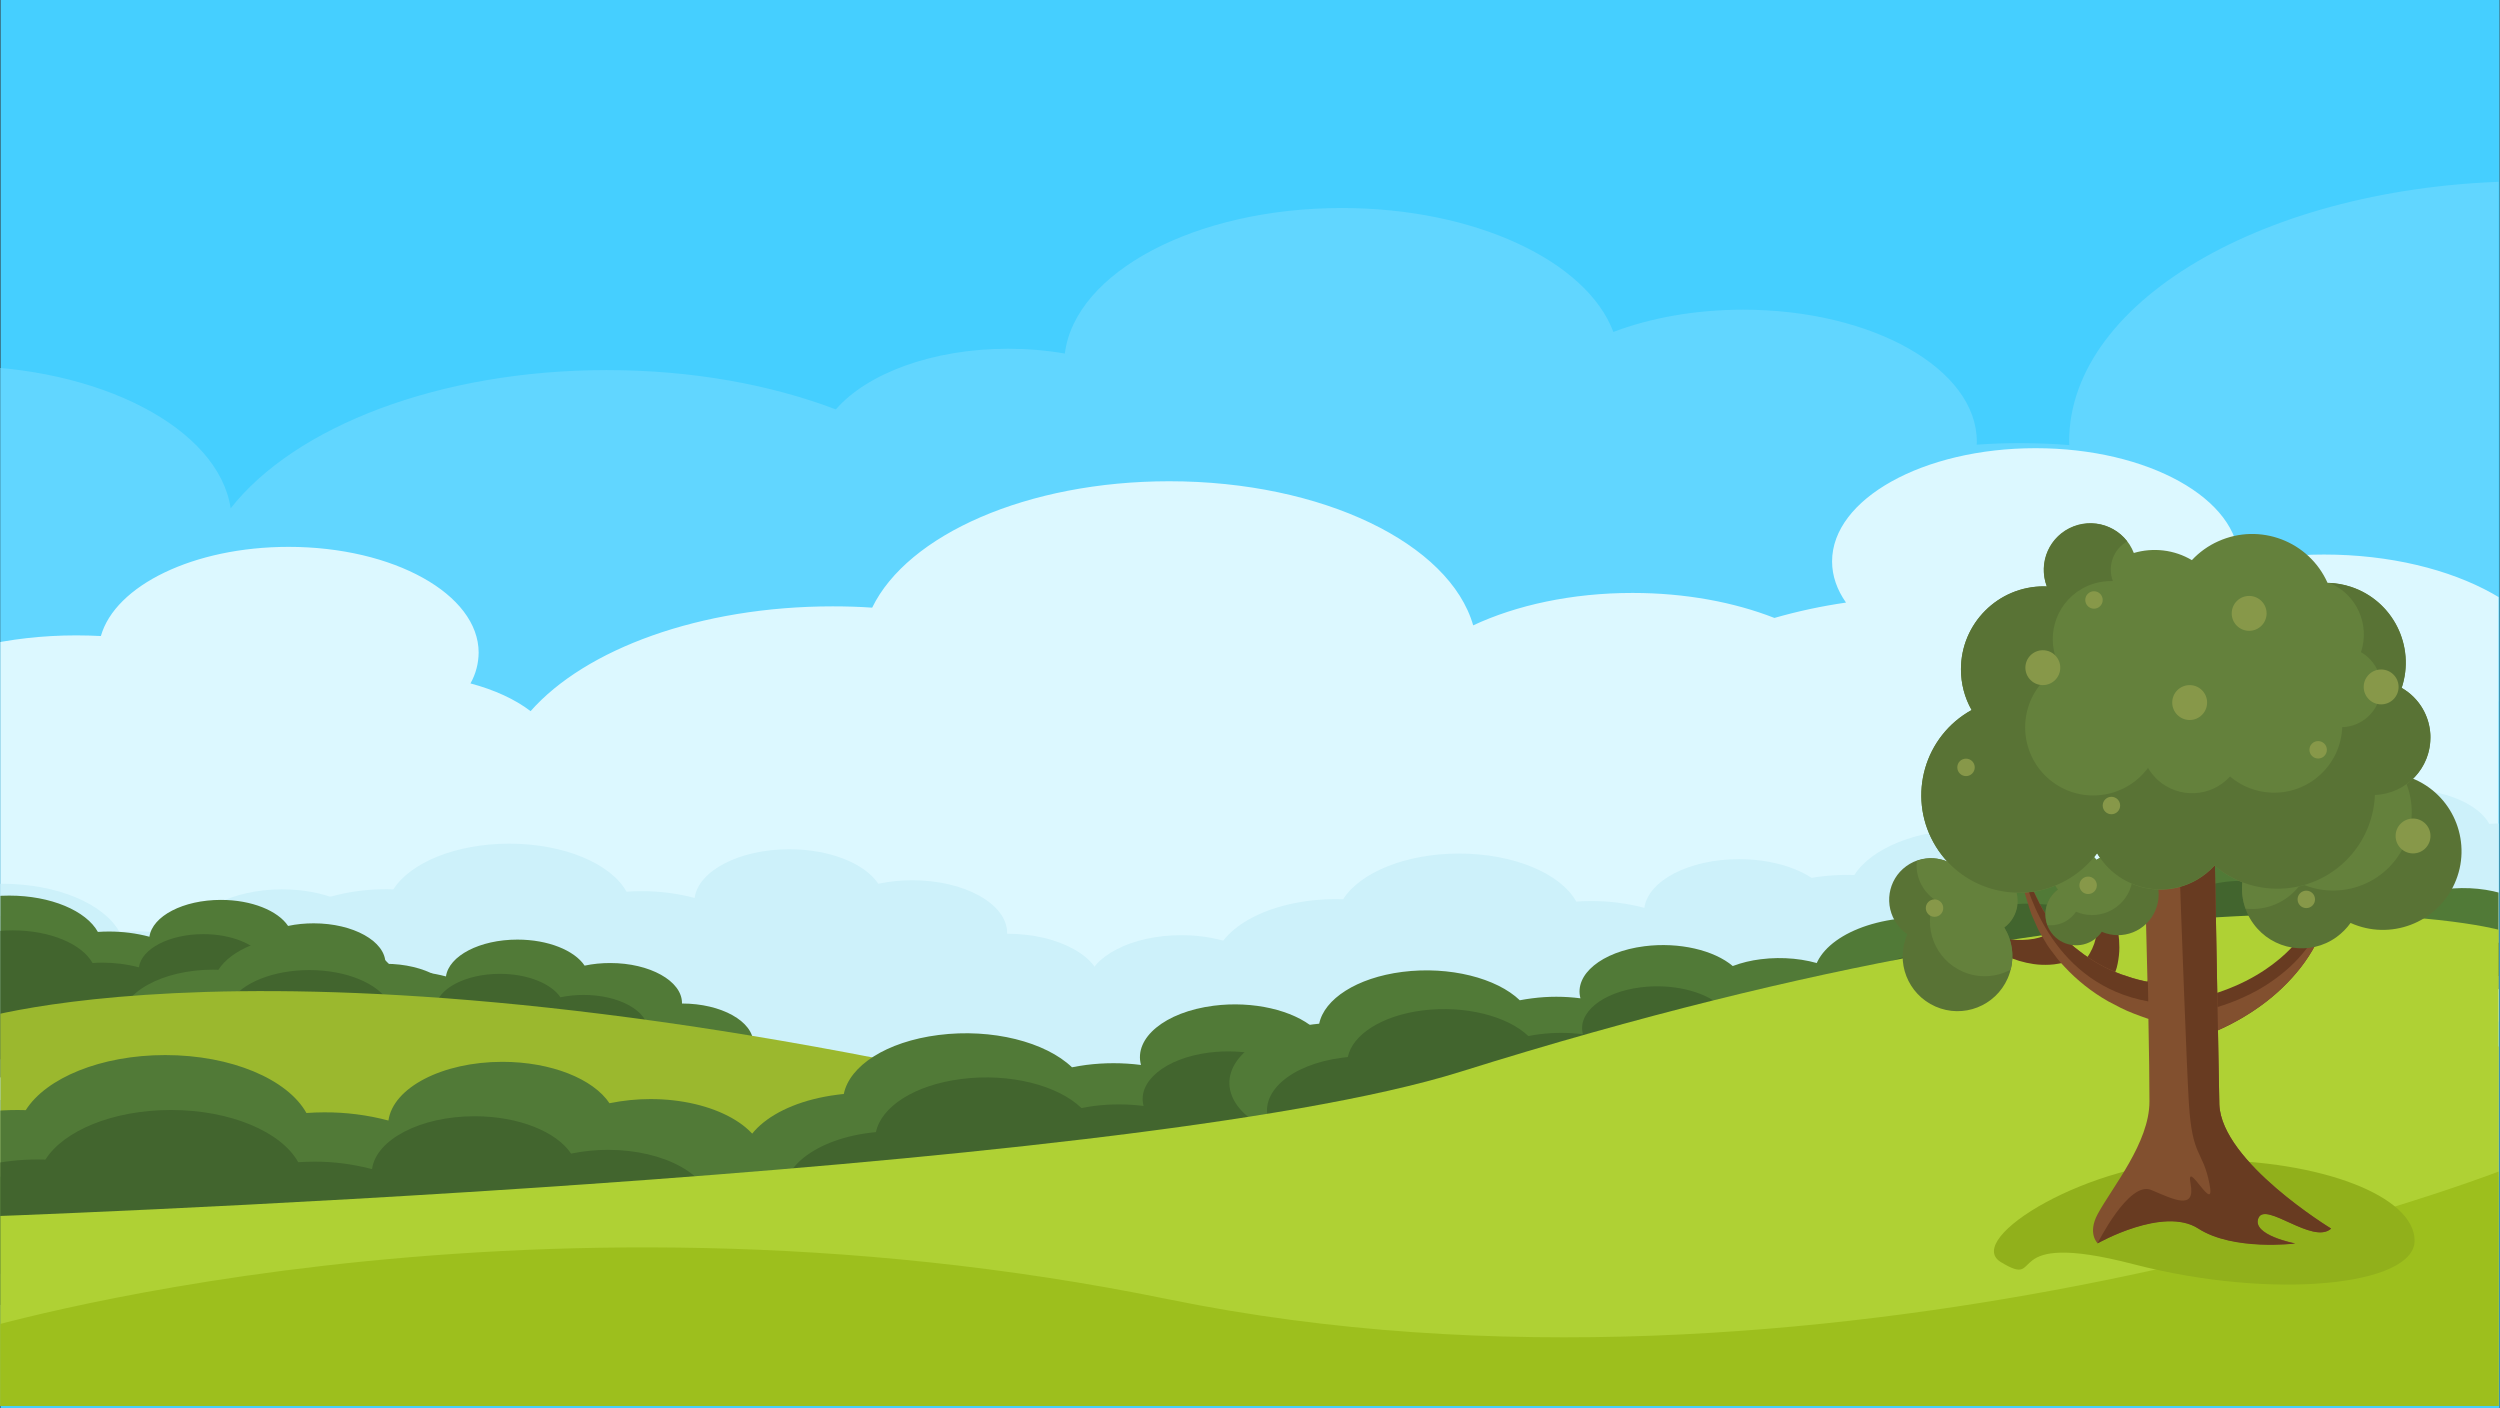 <?xml version="1.0" encoding="utf-8"?>
<!-- Generator: Adobe Illustrator 25.0.1, SVG Export Plug-In . SVG Version: 6.00 Build 0)  -->
<svg version="1.1" id="Layer_1" xmlns="http://www.w3.org/2000/svg" xmlns:xlink="http://www.w3.org/1999/xlink" x="0px" y="0px"
	 viewBox="0 0 1920.5 1081.8" style="enable-background:new 0 0 1920.5 1081.8;" xml:space="preserve">
<rect x="0" y="0" width="1920.5" height="1081.8" fill="#333333" stroke="none"/>
<style type="text/css">
	.st0{fill:#45CFFF;}
	.st1{clip-path:url(#SVGID_2_);}
	.st2{fill:#61D6FF;}
	.st3{fill:#DCF8FF;}
	.st4{fill:#CDF1FA;}
	.st5{fill:#517A37;}
	.st6{fill:#42652E;}
	.st7{fill:#9BB82E;}
	.st8{fill:#AFD134;}
	.st9{fill:#9DBF1D;}
	.st10{fill:#91B01B;}
	.st11{fill:#683B21;}
	.st12{fill:#82502F;}
	.st13{fill:#597335;}
	.st14{fill:#64813C;}
	.st15{fill:#879849;}
</style>
<rect x="0.4" class="st0" width="1919.8" height="1081.8"/>
<g>
	<defs>
		<rect id="SVGID_1_" x="0.3" y="0.1" width="1919.1" height="1080"/>
	</defs>
	<clipPath id="SVGID_2_">
		<use xlink:href="#SVGID_1_"  style="overflow:visible;"/>
	</clipPath>
	<g class="st1">
		<path class="st2" d="M1943.9,139.2c-195.7,0-354.4,89.6-354.4,200.1c0,0.9,0,1.7,0.1,2.6c-12.2-1-24.6-1.4-37.2-1.5
			c-11.5,0-22.8,0.4-33.9,1.2c0-0.8,0.1-1.6,0.1-2.3c0-56-80.4-101.4-179.5-101.4c-36.9,0-71.2,6.3-99.7,17.1
			c-20.5-54.4-106.1-95.2-208.6-95.2c-112.6,0-204.9,49.3-212.8,111.8c-14.4-2.5-28.9-3.7-43.5-3.7c-58.2,0-108.4,19-132.4,46.6
			c-50.3-19.1-110.8-30.2-175.9-30.2c-129,0-239.9,43.6-289,106.2C168,329.2,77,281.1-33.9,281.1c-117,0-211.8,53.6-211.8,119.6
			c0,53.9,63.2,99.5,150,114.4c-21.6,20.2-34,43.8-34,69c0,73.9,106.1,133.8,236.9,133.8c105.9,0,195.5-39.2,225.9-93.3
			c40.5,10.6,85.6,16.6,133.1,16.6c121.3,0,226.6-38.6,279.6-95.2c24.1,8.2,52.3,12.9,82.5,12.9c3.7,0,7.3-0.1,11-0.2
			c46.6,67.2,162.5,114.8,298,114.8c97.2,0,184.3-24.5,243-63.2c46.7,21.8,106.7,35,172.1,35c129,0,236.8-51.1,263.6-119.4
			c42,9,84.9,13.6,127.9,13.5c195.7,0,354.4-89.6,354.4-200.1S2139.6,139.2,1943.9,139.2z"/>
		<path class="st3" d="M1950.1,593.6c-4.5-2.9-9.2-5.7-14.3-8.3c20.3-16.4,32.2-36.2,32.2-57.6c0-56.1-81.8-101.7-182.6-101.7
			c-22,0-44,2.2-65.5,6.8c0-0.5,0.1-1,0.1-1.5c0-48.1-70-87-156.3-87s-156.3,39-156.3,87c0,11.1,3.8,21.8,10.7,31.6
			c-18.6,2.7-36.9,6.6-55,11.8c-30.9-12.1-68.4-19.2-109-19.2c-46.6,0-89.3,9.4-122.4,24.9c-18-62.8-115.7-110.7-233.5-110.7
			c-109.1,0-201,41.1-228.2,97.1c-9.9-0.7-20-1-30.3-1c-101.9,0-190,32.8-232.1,80.5c-11.9-9.1-27.8-16.4-46.2-21.3
			c4.1-7.2,6.2-15.3,6.3-23.6c0-44.9-65.4-81.3-146-81.3c-72.9,0-133.2,29.7-144.2,68.5c-6.2-0.3-12.5-0.5-18.9-0.5
			c-104.8,0-189.7,47.3-189.7,105.6v310.2h2125.6V593.6H1950.1z"/>
		<path class="st4" d="M384,748.1L384,748.1c0-0.2,0-0.3,0-0.5c0-22.4-32.6-40.6-72.9-40.6c-8.8,0-17.5,0.9-26.1,2.7
			c-10.3-15.4-37-26.5-68.3-26.5c-38.4,0-69.8,16.5-72.7,37.4c-13.4-3.5-27.2-5.3-41.1-5.2c-3.8,0-7.5,0.1-11.2,0.4
			c-11.9-21.4-47.7-36.9-90.1-36.9c-41.1,0-76.1,14.7-89,35.1c-1.8-0.1-3.5-0.1-5.3-0.1c-52.1,0-94.3,23.5-94.3,52.5
			s42.2,52.5,94.3,52.5c9.7,0,19.3-0.8,28.8-2.5c3.4,16.2,28.2,28.8,58.3,28.8c11.9,0.1,23.8-2,34.9-6.4
			c15.7,14.8,44.6,24.7,77.7,24.7c37.3,0,69.4-12.6,83.1-30.6c16.2,5.4,33.1,8.1,50.2,8c37.1,0,69.3-12,84.6-29.3
			c13.1,10.4,34.7,17.2,59.2,17.2c40,0,72.4-18,72.4-40.3S423.9,748.1,384,748.1z"/>
		<path class="st4" d="M2122.5,656.2L2122.5,656.2c0-0.1,0-0.2,0-0.4c0-16.1-23.5-29.2-52.4-29.2c-6.3,0-12.6,0.6-18.8,1.9
			c-7.4-11.1-26.6-19-49.1-19c-27.6,0-50.2,11.9-52.2,26.9c-9.6-2.5-19.6-3.8-29.6-3.8c-2.7,0-5.4,0.1-8.1,0.3
			c-8.6-15.4-34.3-26.5-64.7-26.5c-29.5,0-54.7,10.5-63.9,25.2c-1.3,0-2.5-0.1-3.8-0.1c-37.4,0-67.8,16.9-67.8,37.7
			s30.3,37.7,67.8,37.7c6.9,0,13.9-0.6,20.7-1.8c2.5,11.7,20.3,20.7,41.9,20.7c8.6,0.1,17.1-1.5,25.1-4.6
			c11.3,10.6,32.1,17.7,55.8,17.7c26.8,0,49.8-9.1,59.7-22c11.6,3.9,23.8,5.9,36,5.8c26.7,0,49.8-8.6,60.8-21.1
			c9.4,7.5,25,12.3,42.6,12.3c28.7,0,52-13,52-29S2151.3,656.2,2122.5,656.2z"/>
		<path class="st4" d="M773.7,717.3L773.7,717.3c0-0.2,0-0.3,0-0.5c0-22.4-32.7-40.6-72.9-40.6c-8.8,0-17.5,0.9-26.1,2.7
			c-10.3-15.5-37-26.5-68.4-26.5c-38.3,0-69.8,16.5-72.7,37.4c-13.4-3.5-27.2-5.3-41.1-5.2c-3.8,0-7.5,0.1-11.2,0.4
			c-11.9-21.4-47.7-36.9-90.1-36.9c-41.1,0-76.1,14.7-89,35.1c-1.8-0.1-3.5-0.1-5.3-0.1c-52.1,0-94.3,23.5-94.3,52.5
			s42.2,52.5,94.3,52.5c9.6,0,19.3-0.8,28.8-2.5c3.4,16.2,28.2,28.8,58.3,28.8c13.1,0,25.1-2.4,34.9-6.4
			c15.7,14.8,44.6,24.7,77.7,24.7c37.3,0,69.4-12.6,83.1-30.6c16.2,5.5,33.1,8.2,50.2,8c37.2,0,69.3-12,84.6-29.3
			c13.1,10.4,34.7,17.2,59.2,17.2c40,0,72.4-18,72.4-40.3S813.7,717.3,773.7,717.3z"/>
		<path class="st4" d="M1074.8,783.3L1074.8,783.3c0-0.2,0-0.3,0-0.5c0-22.4-32.6-40.6-72.9-40.6c-8.8,0-17.5,0.9-26.1,2.7
			c-10.3-15.4-37-26.5-68.3-26.5c-38.4,0-69.8,16.5-72.7,37.4c-13.4-3.5-27.2-5.3-41.1-5.2c-3.8,0-7.5,0.1-11.2,0.4
			c-11.9-21.4-47.7-36.9-90.1-36.9c-41.1,0-76.1,14.7-89,35.1c-1.8-0.1-3.5-0.1-5.3-0.1c-52.1,0-94.3,23.5-94.3,52.5
			s42.2,52.5,94.3,52.5c9.7,0,19.3-0.8,28.8-2.5c3.4,16.2,28.2,28.8,58.3,28.8c13.1,0,25.2-2.4,34.9-6.4
			c15.7,14.8,44.6,24.7,77.7,24.7c37.3,0,69.4-12.6,83.1-30.6c16.2,5.5,33.1,8.2,50.2,8c37.2,0,69.3-12,84.6-29.3
			c13.1,10.4,34.7,17.2,59.2,17.2c40,0,72.4-18,72.4-40.3S1114.8,783.3,1074.8,783.3z"/>
		<path class="st4" d="M1503.3,724.8L1503.3,724.8c0-0.2,0-0.3,0-0.5c0-22.4-32.7-40.6-72.9-40.6c-8.8,0-17.5,0.9-26.1,2.7
			c-10.3-15.4-37-26.4-68.4-26.4c-38.3,0-69.8,16.5-72.7,37.4c-13.4-3.5-27.2-5.3-41.1-5.2c-3.8,0-7.5,0.1-11.2,0.4
			c-11.9-21.4-47.7-36.9-90.1-36.9c-41.1,0-76.1,14.7-89,35.1c-1.8,0-3.5-0.1-5.3-0.1c-52.1,0-94.3,23.5-94.3,52.5
			s42.2,52.5,94.3,52.5c9.6,0,19.3-0.8,28.8-2.5c3.4,16.2,28.2,28.8,58.3,28.8c13.1,0,25.2-2.4,34.9-6.4
			c15.7,14.8,44.6,24.7,77.7,24.7c37.3,0,69.4-12.6,83.1-30.6c16.2,5.5,33.1,8.2,50.2,8.1c37.2,0,69.3-12,84.6-29.3
			c13.1,10.4,34.7,17.2,59.2,17.2c40,0,72.4-18,72.4-40.3S1543.3,724.8,1503.3,724.8z"/>
		<path class="st4" d="M1895.9,706.3L1895.9,706.3c0-0.2,0-0.3,0-0.5c0-22.4-32.6-40.6-72.9-40.6c-8.8,0-17.5,0.9-26.1,2.7
			c-10.3-15.5-37-26.5-68.3-26.5c-38.4,0-69.8,16.5-72.7,37.4c-13.4-3.5-27.2-5.3-41.1-5.2c-3.8,0-7.5,0.1-11.2,0.4
			c-11.9-21.4-47.7-36.9-90.1-36.9c-41.1,0-76.1,14.7-89,35.1c-1.8-0.1-3.5-0.1-5.3-0.1c-52.1,0-94.3,23.5-94.3,52.5
			s42.2,52.5,94.3,52.5c9.7,0,19.3-0.8,28.8-2.5c3.4,16.2,28.2,28.8,58.3,28.8c13.1,0,25.2-2.4,34.9-6.4
			c15.7,14.8,44.6,24.7,77.7,24.7c37.3,0,69.4-12.6,83.1-30.6c16.2,5.5,33.1,8.2,50.2,8c37.2,0,69.3-12,84.6-29.3
			c13.1,10.4,34.7,17.2,59.2,17.2c40,0,72.4-18,72.4-40.3S1935.9,706.3,1895.9,706.3z"/>
		<path class="st5" d="M296.1,740.4L296.1,740.4c0-0.1,0-0.2,0-0.4c0-16.9-24.7-30.7-55.1-30.7c-6.6,0-13.2,0.6-19.7,2
			c-7.8-11.7-28-20-51.6-20c-29,0-52.7,12.5-54.9,28.3c-10.1-2.7-20.6-4-31.1-4c-2.9,0-5.7,0.1-8.5,0.3c-9-16.2-36.1-27.9-68.1-27.9
			c-31.1,0-57.5,11.1-67.2,26.5c-1.3,0-2.7-0.1-4-0.1c-34.1,1.5-50,23.9-71.2,39.7c-23.6,17.5,31.9,39.7,71.2,39.7
			c7.3,0.1,14.5-0.5,21.7-1.8c2.6,12.3,21.3,21.8,44,21.8c9,0.1,18-1.6,26.4-4.9c11.9,11.2,33.7,18.6,58.7,18.6
			c28.2,0,52.4-9.5,62.8-23.1c12.2,4.1,25,6.2,37.9,6.1c28.1,0,52.3-9,63.9-22.2c9.9,7.8,26.2,13,44.7,13
			c30.2,0,54.7-13.6,54.7-30.4S326.3,740.4,296.1,740.4z"/>
		<path class="st6" d="M270.1,761.7L270.1,761.7c0-0.1,0-0.2,0-0.3c0-15.3-22.2-27.6-49.6-27.6c-6,0-11.9,0.6-17.8,1.8
			c-7-10.5-25.2-18-46.5-18c-26.1,0-47.5,11.2-49.5,25.5c-9.1-2.4-18.6-3.6-28-3.6c-2.6,0-5.1,0.1-7.6,0.3
			c-8.1-14.6-32.5-25.1-61.3-25.1c-28,0-51.8,10-60.5,23.9c-1.2,0-2.4-0.1-3.6-0.1c-35.4,0-64.2,16-64.2,35.7s28.8,35.7,64.2,35.7
			c6.6,0,13.1-0.6,19.6-1.7c2.3,11,19.2,19.6,39.7,19.6c8.1,0.1,16.2-1.4,23.8-4.4c10.7,10,30.4,16.8,52.8,16.8
			c25.4,0,47.2-8.6,56.5-20.8c11,3.7,22.5,5.6,34.1,5.5c25.3,0,47.1-8.1,57.6-20c8.9,7,23.6,11.7,40.3,11.7
			c27.2,0,49.2-12.3,49.2-27.4S297.3,761.7,270.1,761.7z"/>
		<path class="st5" d="M523.9,770.9L523.9,770.9c0-0.1,0-0.2,0-0.4c0-16.9-24.7-30.7-55.1-30.7c-6.6,0-13.2,0.6-19.7,2
			c-7.8-11.7-28-20-51.6-20c-29,0-52.7,12.5-54.9,28.3c-10.1-2.7-20.6-4-31.1-4c-2.9,0-5.7,0.1-8.5,0.3c-9-16.2-36.1-27.9-68-27.9
			c-31.1,0-57.5,11.1-67.2,26.5c-1.3,0-2.7-0.1-4-0.1c-39.3,0-71.2,17.8-71.2,39.7s31.9,39.7,71.2,39.7c7.3,0,14.6-0.6,21.8-1.9
			c2.6,12.3,21.3,21.8,44,21.8c9,0.1,18-1.5,26.4-4.8c11.9,11.2,33.7,18.6,58.7,18.6c28.2,0,52.4-9.5,62.8-23.1
			c12.2,4.1,25,6.2,37.9,6.1c28.1,0,52.3-9,63.9-22.2c9.9,7.8,26.2,13,44.7,13c30.2,0,54.7-13.6,54.7-30.4S554.1,770.9,523.9,770.9z
			"/>
		<path class="st6" d="M497.9,792.2L497.9,792.2c0-0.1,0-0.2,0-0.3c0-15.3-22.2-27.6-49.6-27.6c-6,0-11.9,0.6-17.8,1.8
			c-7-10.5-25.2-18-46.5-18c-26.1,0-47.5,11.2-49.5,25.5c-9.1-2.4-18.6-3.6-28-3.6c-2.6,0-5.1,0.1-7.6,0.3
			c-8.1-14.6-32.5-25.1-61.3-25.1c-28,0-51.8,10-60.5,23.9c-1.2,0-2.4-0.1-3.6-0.1c-35.4,0-64.1,16-64.1,35.7s28.7,35.7,64.2,35.7
			c6.6,0,13.1-0.6,19.6-1.7c2.3,11,19.2,19.6,39.7,19.6c8.1,0.1,16.2-1.4,23.8-4.3c10.7,10,30.3,16.8,52.8,16.8
			c25.4,0,47.2-8.6,56.5-20.8c11,3.7,22.5,5.6,34.1,5.5c25.3,0,47.1-8.1,57.6-20c8.9,7,23.6,11.7,40.3,11.7
			c27.2,0,49.2-12.3,49.2-27.4S525.1,792.2,497.9,792.2z"/>
		<path class="st7" d="M-23.5,1081.8V784.8c0,0,255-86.5,898.2,72.8c475.8,117.9,1044.8-53.8,1044.8-53.8v278.1H-23.5z"/>
		<path class="st5" d="M587.5,893.8L587.5,893.8c0-0.2,0-0.4,0-0.6c0-27-39.3-48.9-87.8-48.9c-10.6,0-21.1,1.1-31.5,3.2
			c-12.4-18.6-44.6-31.8-82.3-31.8c-46.2,0-84,19.9-87.5,45.1c-16.2-4.3-32.8-6.4-49.5-6.3c-4.6,0-9.1,0.2-13.5,0.5
			c-14.4-25.8-57.5-44.5-108.5-44.5c-49.5,0-91.6,17.7-107.1,42.3c-2.1-0.1-4.3-0.1-6.4-0.1c-62.7,0-113.6,28.3-113.6,63.2
			S-49.3,979,13.4,979c11.6,0,23.2-1,34.7-3c4.1,19.5,34,34.7,70.2,34.7c15.8,0,30.3-2.9,42-7.7c18.9,17.8,53.7,29.7,93.5,29.7
			c45,0,83.5-15.2,100.1-36.9c17.5,6.1,38.2,9.7,60.4,9.7c44.7,0,83.4-14.4,101.9-35.3c15.8,12.5,41.8,20.7,71.3,20.7
			c48.1,0,87.2-21.7,87.2-48.5S635.7,893.8,587.5,893.8z"/>
		<path class="st6" d="M546.1,927.8L546.1,927.8c0-0.2,0-0.4,0-0.5c0-24.3-35.4-44-79.1-44c-9.5,0-19,1-28.3,2.9
			c-11.2-16.8-40.2-28.7-74.1-28.7c-41.6,0-75.7,17.9-78.8,40.6c-14.6-3.8-29.5-5.8-44.6-5.7c-4.1,0-8.2,0.2-12.1,0.4
			c-12.9-23.2-51.8-40.1-97.7-40.1c-44.6,0-82.5,15.9-96.5,38.1c-1.9-0.1-3.8-0.1-5.8-0.1c-56.5,0-102.3,25.5-102.3,57
			s45.8,57,102.3,57c10.5,0,20.9-0.9,31.2-2.7c3.7,17.6,30.6,31.3,63.2,31.3c14.2,0,27.3-2.6,37.9-7c17,16,48.4,26.8,84.2,26.8
			c40.5,0,75.2-13.7,90.1-33.2c15.8,5.5,34.4,8.7,54.4,8.7c40.3,0,75.1-13,91.8-31.8c14.2,11.2,37.7,18.6,64.2,18.6
			c43.3,0,78.5-19.6,78.5-43.7S589.5,927.8,546.1,927.8z"/>
		<path class="st5" d="M1121.4,815L1121.4,815c-0.1-0.2-0.1-0.3-0.2-0.5c-9-21.9-48.1-35.5-87.3-30.5c-8.3,1-16.5,3-24.4,5.9
			c-16.2-13.8-46.7-21.2-77.2-17.3c-37.4,4.8-61.4,24.8-55.8,45.5c-14-1.8-28.2-1.8-42.2,0c-3.7,0.5-7.3,1.1-10.8,1.8
			c-20.2-19.4-61.4-30.1-102.6-24.8c-40.1,5.1-68.3,23.7-72.7,45.3c-1.7,0.2-3.5,0.3-5.2,0.6c-50.8,6.5-82.5,34.6-70.9,62.9
			s62.2,45.9,113,39.5c9.2-1.1,18.2-3.1,27-6c9.8,15.4,39,24.6,68.4,20.9c12.8-1.6,23.6-5.4,31.5-10.6
			c21.2,12.4,53.4,18.5,85.6,14.4c36.4-4.6,62.6-20.9,68.7-40.2c17.2,3.3,34.8,3.8,52.1,1.6c36.2-4.6,62.7-20.3,70.7-39.1
			c16.9,8.5,40.7,12.4,64.6,9.3c39-5,63.3-26.6,54.4-48.3S1160.4,810,1121.4,815z"/>
		<path class="st6" d="M1099.2,846.8L1099.2,846.8c0-0.1-0.1-0.3-0.2-0.4c-8.1-19.7-43.3-32-78.7-27.5c-7.5,0.9-14.9,2.7-22,5.3
			c-14.6-12.4-42-19.1-69.5-15.6c-33.7,4.3-55.3,22.3-50.3,41c-12.6-1.6-25.4-1.6-38,0c-3.3,0.4-6.5,1-9.7,1.6
			c-18.2-17.5-55.2-27.1-92.4-22.3c-36.1,4.6-61.5,21.4-65.5,40.8c-1.6,0.2-3.1,0.3-4.7,0.5c-45.7,5.8-74.3,31.2-63.8,56.7
			s56,41.4,101.7,35.5c8.3-1,16.4-2.8,24.4-5.4c8.9,13.9,35.2,22.2,61.6,18.8c11.5-1.5,21.2-4.9,28.3-9.5
			c19.1,11.2,48.1,16.7,77.1,13c32.8-4.2,56.3-18.8,61.9-36.2c15.5,3,31.4,3.5,47,1.5c32.6-4.2,56.5-18.3,63.7-35.2
			c15.2,7.6,36.7,11.2,58.2,8.4c35.1-4.5,57-23.9,49-43.5S1134.3,842.3,1099.2,846.8z"/>
		<path class="st5" d="M1429.5,764.1L1429.5,764.1c-0.1-0.1-0.1-0.3-0.2-0.4c-7.9-19.2-42.3-31.2-76.8-26.8
			c-7.3,0.9-14.5,2.6-21.4,5.2c-14.3-12.1-41-18.6-67.9-15.2c-32.9,4.2-54,21.8-49.1,40c-12.3-1.6-24.8-1.6-37.1,0
			c-3.2,0.4-6.4,0.9-9.5,1.5c-17.7-17-53.9-26.4-90.2-21.8c-35.2,4.5-60,20.9-63.9,39.8c-1.5,0.1-3.1,0.3-4.6,0.5
			c-44.6,5.7-72.5,30.4-62.3,55.3s54.7,40.4,99.3,34.7c8.1-1,16-2.8,23.8-5.3c8.7,13.5,34.3,21.6,60.1,18.3
			c11.2-1.4,20.7-4.8,27.7-9.3c18.7,10.9,46.9,16.3,75.2,12.7c32-4.1,55-18.4,60.4-35.3c15.1,2.9,30.6,3.4,45.8,1.4
			c31.8-4.1,55.1-17.8,62.2-34.4c14.9,7.5,35.8,10.9,56.8,8.2c34.2-4.4,55.7-23.4,47.8-42.4S1463.7,759.8,1429.5,764.1z"/>
		<path class="st6" d="M1409.9,792.1L1409.9,792.1c-0.1-0.1-0.1-0.3-0.2-0.4c-7.1-17.3-38.1-28.1-69.1-24.2
			c-6.6,0.8-13.1,2.4-19.3,4.7c-12.9-10.9-37-16.8-61.1-13.7c-29.6,3.8-48.6,19.6-44.2,36c-11.1-1.4-22.3-1.4-33.4,0
			c-2.9,0.4-5.8,0.8-8.5,1.4c-16-15.3-48.6-23.8-81.2-19.7c-31.7,4-54,18.8-57.5,35.8c-1.4,0.1-2.8,0.3-4.1,0.5
			c-40.2,5.1-65.3,27.4-56.1,49.8s49.2,36.4,89.4,31.2c7.3-0.9,14.4-2.5,21.4-4.8c7.8,12.2,30.9,19.5,54.1,16.5
			c10.1-1.3,18.7-4.3,24.9-8.4c16.8,9.8,42.2,14.7,67.8,11.4c28.8-3.7,49.5-16.6,54.4-31.8c13.6,2.6,27.5,3,41.3,1.3
			c28.7-3.7,49.7-16,56-31c13.4,6.7,32.2,9.8,51.2,7.4c30.8-3.9,50.1-21,43.1-38.2S1440.8,788.2,1409.9,792.1z"/>
		<path class="st5" d="M1878.3,683.1L1878.3,683.1c-0.1-0.1-0.1-0.3-0.2-0.4c-7.9-19.2-42.3-31.2-76.8-26.8
			c-7.3,0.9-14.5,2.6-21.4,5.2c-14.3-12.1-41-18.6-67.9-15.2c-32.9,4.2-54,21.8-49.1,40c-12.3-1.6-24.8-1.6-37.1,0
			c-3.2,0.4-6.4,0.9-9.5,1.5c-17.7-17-53.9-26.4-90.2-21.8c-35.2,4.5-60,20.9-63.9,39.8c-1.5,0.1-3.1,0.3-4.6,0.5
			c-44.6,5.7-72.5,30.4-62.3,55.3s54.7,40.4,99.3,34.7c8.1-1,16-2.8,23.8-5.3c8.7,13.5,34.3,21.6,60.1,18.3
			c11.2-1.4,20.7-4.8,27.7-9.3c18.7,10.9,46.9,16.3,75.2,12.7c32-4.1,55-18.4,60.4-35.3c15.1,2.9,30.6,3.4,45.8,1.4
			c31.8-4.1,55.1-17.8,62.2-34.4c14.9,7.5,35.8,10.9,56.8,8.2c34.2-4.4,55.7-23.4,47.8-42.4S1912.5,678.8,1878.3,683.1z"/>
		<path class="st6" d="M1858.7,711.1L1858.7,711.1c-0.1-0.1-0.1-0.3-0.2-0.4c-7.1-17.3-38.1-28.1-69.1-24.2
			c-6.6,0.8-13.1,2.4-19.3,4.7c-12.9-10.9-37-16.8-61.1-13.7c-29.6,3.8-48.6,19.6-44.2,36c-11.1-1.4-22.3-1.4-33.4,0
			c-2.9,0.4-5.8,0.8-8.5,1.4c-16-15.3-48.6-23.8-81.2-19.7c-31.7,4-54,18.8-57.5,35.8c-1.4,0.1-2.8,0.3-4.1,0.5
			c-40.2,5.1-65.3,27.4-56.1,49.8s49.2,36.4,89.4,31.2c7.3-0.9,14.4-2.5,21.4-4.8c7.8,12.2,30.9,19.5,54.1,16.5
			c10.1-1.3,18.7-4.3,24.9-8.4c16.8,9.8,42.2,14.7,67.8,11.4c28.8-3.7,49.5-16.6,54.4-31.8c13.6,2.6,27.5,3,41.3,1.3
			c28.7-3.7,49.7-16,56-31c13.4,6.7,32.2,9.8,51.2,7.4c30.8-3.9,50.1-21,43.1-38.2S1889.6,707.2,1858.7,711.1z"/>
		<path class="st8" d="M1919.4,1081.8V714.2c0,0-240.7-65.4-797.4,109.1C863.1,904.5-23.5,935-23.5,935v146.9L1919.4,1081.8z"/>
		<path class="st9" d="M-23.5,1081.8v-58.2c0,0,419.2-128.2,921-25.5S1919.4,900,1919.4,900v181.8L-23.5,1081.8z"/>
		<path class="st10" d="M1854.9,953.1c0,34.2-107.8,46.2-216.2,18c-105.9-27.5-66.3,20-101.7-1.6c-29.2-17.8,68.8-78.3,157.4-78.3
			S1854.9,918.9,1854.9,953.1z"/>
		<path class="st11" d="M1687.1,766.7c0.9-0.1,2.6-0.4,3.9-0.7s2.9-0.7,4.3-1c2.9-0.8,5.8-1.6,8.7-2.6c5.8-1.9,11.5-4.2,17.1-6.8
			c11.2-5.2,21.6-11.8,31-19.8c9.5-8.1,17.5-17.8,23.8-28.6c6.3-11.2,10.7-23.4,12.9-36l3.9,0.4c-0.2,13.6-2.8,27.1-7.5,39.9
			c-5,13.1-12.1,25.2-21.2,35.9c-9.1,10.8-19.7,20.2-31.4,28.1c-5.9,4-11.9,7.6-18.2,10.9c-3.2,1.6-6.3,3.2-9.7,4.7
			c-1.6,0.7-3.3,1.4-5,2.1s-3.2,1.3-5.6,2L1687.1,766.7z"/>
		<path class="st12" d="M1704.8,791c3.3-1.5,6.5-3,9.7-4.7c6.3-3.3,12.4-6.9,18.2-10.9c11.7-7.9,22.3-17.3,31.4-28.1
			c9.1-10.7,16.2-22.8,21.2-35.9c3.3-8.8,5.5-17.9,6.6-27.3c-2.3,11.6-6.4,22.7-12.2,32.9c-6.2,10.8-14.3,20.5-23.8,28.6
			c-9.4,8-19.8,14.7-31,19.8c-5.5,2.6-11.2,4.9-17,6.8c-2.9,1-5.8,1.8-8.7,2.6c-1.4,0.4-2.9,0.7-4.3,1s-3,0.7-3.9,0.8l4.5,18.1
			c1.7-0.6,3-1.1,4.5-1.7C1701.5,792.4,1703.1,791.7,1704.8,791z"/>
		<path class="st11" d="M1601.5,737l-0.2,0.3c0,0.1,0.1,0,0.1,0l0.2-0.1c0.2-0.1,0.3-0.3,0.5-0.4c0.4-0.3,0.7-0.8,1.1-1.2
			c0.8-1,1.5-2,2.1-3.1c1.4-2.4,2.6-5,3.5-7.6c1.9-5.9,3-12.1,3.1-18.3c0.2-6.6-0.1-13.3-1.1-19.8l-1.8-10l-2.5-10l5.5,8.9
			c1.7,3,3.3,6.2,5,9.3c3.2,6.5,5.8,13.2,7.8,20.2c2.2,7.4,3.3,15,3.3,22.7c0,4.1-0.5,8.3-1.3,12.3c-0.4,2.2-1,4.3-1.8,6.4
			c-0.4,1.1-0.8,2.2-1.3,3.3c-0.6,1.4-1.4,2.8-2.3,4L1601.5,737z"/>
		<path class="st11" d="M1589.1,737.8c-1.4,0.7-2.8,1.3-4.3,1.7c-1.2,0.4-2.3,0.6-3.5,0.8c-2.2,0.4-4.4,0.7-6.6,0.8
			c-4.1,0.2-8.3,0.1-12.4-0.5c-7.6-1.1-15-3.3-21.9-6.6c-6.6-3-12.9-6.5-18.8-10.6c-2.8-2.1-5.7-4.2-8.4-6.3l-8-6.8l9.6,4l9.7,3.3
			c6.4,1.9,12.9,3.3,19.5,4c6.2,0.8,12.4,0.6,18.5-0.4c2.7-0.5,5.4-1.3,8-2.3c1.2-0.5,2.3-1,3.4-1.7c0.4-0.3,1-0.6,1.3-0.9
			c0.2-0.1,0.3-0.3,0.5-0.4l0.1-0.2c0,0,0.1-0.1,0,0l-0.3,0.1L1589.1,737.8z"/>
		<path class="st12" d="M1790.8,943.8c0,0-84-51-85.9-95.2l-3.8-206.5l-54.2,3.6c0,0,1.6,53.9,2.8,108.4c-0.9-0.2-1.8-0.3-2.6-0.5
			c-3-0.6-5.9-1.5-8.9-2.3c-2.9-0.9-5.8-2-8.8-2.9c-11.6-4.3-22.5-10.4-32.3-18.1l-3.7-2.9c-1.2-1-2.3-2.1-3.4-3.2
			c-2.2-2.2-4.6-4.3-6.7-6.6c-4-4.9-8.3-9.6-11.5-15.2c-3.8-5.2-6.3-11.2-9.2-17c-1.6-2.9-2.4-6.1-3.5-9.2l-3.2-9.4l-3.8,0.8l1.7,10
			c0.7,3.3,1,6.8,2.1,10c2,6.6,3.7,13.3,6.8,19.6c1.5,3.1,2.6,6.5,4.5,9.5l5.4,9.1c1.9,3,4.2,5.7,6.3,8.6c1.1,1.4,2.1,2.9,3.3,4.2
			l3.6,3.9c9.8,10.6,21.2,19.6,33.7,26.7c3.2,1.7,6.4,3.4,9.6,5s6.6,3.1,10,4.4s6.8,2.6,10.4,3.8l0.9,0.3c0.5,25,0.8,48.1,0.8,63.5
			c0,31.6-28.4,65.5-39.8,86.5c-8,14.9,0,22.4,0,22.4s50.5-28.9,77.3-11.5s74.5,11.5,74.5,11.5s-33.7-6.3-28.3-19.5
			S1776.8,956.5,1790.8,943.8z"/>
		<path class="st11" d="M1650.3,769.3l-0.3-15.1l-0.4-1.2v1.2c-0.9-0.2-1.8-0.3-2.6-0.5c-3-0.6-5.9-1.5-8.9-2.3
			c-2.9-0.9-5.8-2-8.8-2.9c-11.6-4.3-22.5-10.4-32.3-18.1l-3.7-2.9c-1.2-1-2.3-2.1-3.4-3.2c-2.2-2.2-4.6-4.3-6.7-6.6
			c-4-4.9-8.3-9.6-11.5-15.2c-3.8-5.2-6.3-11.2-9.2-17c-1.6-2.9-2.4-6.1-3.5-9.2l-3.2-9.4l-2.4,0.5
			C1557.9,687.4,1578.4,756.3,1650.3,769.3z"/>
		<path class="st11" d="M1688.7,943.8c26.9,17.4,74.5,11.5,74.5,11.5s-33.7-6.3-28.3-19.5s41.9,20.7,55.9,8c0,0-84-51-85.9-95.2
			l-3.8-206.5l-27.6,1.8c2.4,69.7,6.3,175.9,8,203.6c2.6,42.2,10.6,35.6,15.8,61.8s-18.5-20.9-14.5,0s-13.2,12-30.3,4.8
			s-41.2,41.1-41.2,41.1S1661.9,926.5,1688.7,943.8z"/>
		<path class="st13" d="M1549.6,692.4c0-13.9-11.2-25.2-25.2-25.2c-5.5,0-10.9,1.8-15.3,5.2c-10.4-14.3-30.4-17.4-44.7-7
			s-17.4,30.4-7,44.7c2.2,3,4.8,5.5,7.8,7.6c-9.4,21.3,0.3,46.1,21.6,55.5c21.3,9.4,46.1-0.3,55.5-21.6c5.6-12.7,4.6-27.3-2.7-39.1
			C1545.9,707.7,1549.6,700.3,1549.6,692.4z"/>
		<path class="st14" d="M1539.7,712.5c11.2-8.2,13.6-24,5.4-35.2s-24-13.6-35.2-5.4c-0.2,0.2-0.4,0.3-0.7,0.5
			c-8.4-11.5-23.4-16-36.7-11c-0.1,1.1-0.2,2.2-0.2,3.3c0,10.5,5.2,20.4,13.8,26.3c-9.3,21.3,0.4,46.1,21.7,55.4
			c11.9,5.2,25.4,4.6,36.8-1.5C1547.5,733.8,1545.7,722.1,1539.7,712.5L1539.7,712.5z"/>
		<path class="st13" d="M1770.6,587.7c-20-0.2-36.3,15.8-36.5,35.8c-0.1,7.9,2.4,15.7,7.2,22c-20.5,14.8-25.2,43.5-10.3,64
			c14.8,20.5,43.5,25.2,64,10.3c4.1-3,7.8-6.7,10.7-10.8c30.4,13.7,66.2,0.2,79.9-30.2c13.7-30.4,0.2-66.2-30.2-79.9
			c-18.1-8.2-39.1-6.9-56.1,3.4C1792.5,593.2,1781.9,587.8,1770.6,587.7z"/>
		<path class="st14" d="M1799.3,602.3c-11.9-16-34.6-19.3-50.6-7.4c-16,11.9-19.3,34.6-7.4,50.6l0,0c-16.6,11.9-23.2,33.4-16.3,52.5
			c16.7,1.9,33-5.5,42.6-19.2c30.4,13.7,66.2,0.1,79.8-30.3c7.6-16.9,7-36.4-1.7-52.9C1830,591.4,1813.2,593.8,1799.3,602.3
			L1799.3,602.3z"/>
		<path class="st13" d="M1595.5,653.2c-10.3,0-18.7,8.5-18.6,18.8c0,4.1,1.4,8.1,3.9,11.4c-10.5,7.8-12.7,22.7-4.9,33.2
			c7.8,10.5,22.7,12.7,33.2,4.9c2.1-1.6,4-3.5,5.5-5.7c15.9,6.9,34.3-0.4,41.1-16.3c6.9-15.9-0.4-34.3-16.3-41.1
			c-9.4-4.1-20.3-3.3-29,2.2C1606.9,655.9,1601.4,653.2,1595.5,653.2z"/>
		<path class="st14" d="M1610.5,660.5c-6.2-8.3-17.9-10-26.2-3.7c-8.3,6.2-10,17.9-3.7,26.2c0.1,0.1,0.2,0.3,0.3,0.4
			c-8.5,6.3-11.7,17.5-8,27.3c0.8,0.1,1.6,0.1,2.4,0.1c7.8,0,15.1-3.9,19.5-10.4c15.9,6.8,34.2-0.5,41.1-16.3
			c3.8-8.8,3.3-19-1.3-27.4C1626.3,654.6,1617.6,656,1610.5,660.5L1610.5,660.5z"/>
		<path class="st14" d="M1867.1,566.7c0-15.8-8.4-30.4-22.1-38.3c10.7-32.2-6.7-66.9-38.9-77.6c-5.9-1.9-12-3-18.1-3.1
			c-14.3-32-51.9-46.3-83.9-31.9c-7.7,3.4-14.6,8.4-20.3,14.5c-13.5-8-29.6-9.9-44.6-5.5c-7.1-18.4-27.8-27.6-46.3-20.5
			s-27.6,27.8-20.5,46.3c-0.8,0-1.5-0.1-2.3-0.1c-35.2,0-63.7,28.5-63.7,63.7c0,11,2.8,21.8,8.2,31.3c-36.2,20-49.3,65.6-29.3,101.7
			c20,36.2,65.6,49.3,101.7,29.3c9.4-5.2,17.6-12.4,24-21c15.7,26.8,50.1,35.9,77,20.2c4.9-2.9,9.4-6.5,13.2-10.7
			c31.5,26.8,78.7,22.9,105.5-8.6c10.9-12.8,17.1-28.9,17.8-45.6C1848.2,609.9,1867,590.5,1867.1,566.7z"/>
		<path class="st13" d="M1844.9,528.5c10.7-32.1-6.7-66.9-38.8-77.6c-5.4-1.8-11-2.8-16.6-3.1c20.8,8.6,31.3,31.9,24.2,53.2
			c14.8,8.5,19.9,27.4,11.3,42.2c-5.3,9.2-15,15.1-25.7,15.4c-1.1,28.9-25.4,51.4-54.3,50.3c-11.7-0.4-23-4.8-31.9-12.4
			c-14.6,16.1-39.5,17.2-55.6,2.6c-2.9-2.7-5.4-5.8-7.4-9.2c-17.2,23.2-50,28.1-73.2,10.9c-23.2-17.2-28.1-50-10.9-73.2
			c4.5-6,10.2-11,16.7-14.7c-12.1-21.4-4.6-48.6,16.8-60.7c6.7-3.8,14.3-5.8,22-5.8c0.5,0,1.1,0,1.6,0c-4.3-11.5,0.3-24.4,11-30.5
			c-12.1-15.6-34.6-18.4-50.2-6.2c-12.4,9.6-17,26.2-11.5,40.8c-0.8,0-1.5-0.1-2.3-0.1c-35.2,0-63.7,28.5-63.7,63.7
			c0,11,2.8,21.8,8.2,31.3c-36.2,20-49.3,65.6-29.3,101.7c20,36.2,65.6,49.3,101.7,29.3c9.4-5.2,17.6-12.4,24-21
			c15.7,26.8,50.2,35.8,77,20.1c4.9-2.9,9.3-6.5,13.1-10.6c31.5,26.8,78.7,22.9,105.5-8.6c10.9-12.8,17.1-28.9,17.8-45.6
			c24.4-0.9,43.4-21.3,42.6-45.7C1866.5,549.9,1858.2,536,1844.9,528.5L1844.9,528.5z"/>
		<circle class="st15" cx="1727.8" cy="471.2" r="13.4"/>
		<circle class="st15" cx="1780.8" cy="576" r="6.7"/>
		<circle class="st15" cx="1622" cy="618.8" r="6.7"/>
		<path class="st15" d="M1510.3,582.8c3.7,0,6.7,3,6.7,6.7c0,3.7-3,6.7-6.7,6.7s-6.7-3-6.7-6.7c0,0,0,0,0,0
			C1503.6,585.7,1506.6,582.8,1510.3,582.8z"/>
		<circle class="st15" cx="1569.3" cy="512.9" r="13.4"/>
		<circle class="st15" cx="1682.1" cy="539.7" r="13.4"/>
		<circle class="st15" cx="1829.2" cy="527.7" r="13.4"/>
		<circle class="st15" cx="1853.7" cy="642.2" r="13.4"/>
		<circle class="st15" cx="1771.7" cy="690.9" r="6.7"/>
		<circle class="st15" cx="1604.1" cy="680.1" r="6.7"/>
		<circle class="st15" cx="1486.1" cy="697.6" r="6.7"/>
		<path class="st15" d="M1615.3,460.9c0,3.7-3,6.7-6.7,6.7c-3.7,0-6.7-3-6.7-6.7s3-6.7,6.7-6.7l0,0
			C1612.3,454.2,1615.3,457.2,1615.3,460.9C1615.3,460.9,1615.3,460.9,1615.3,460.9z"/>
	</g>
</g>
</svg>
